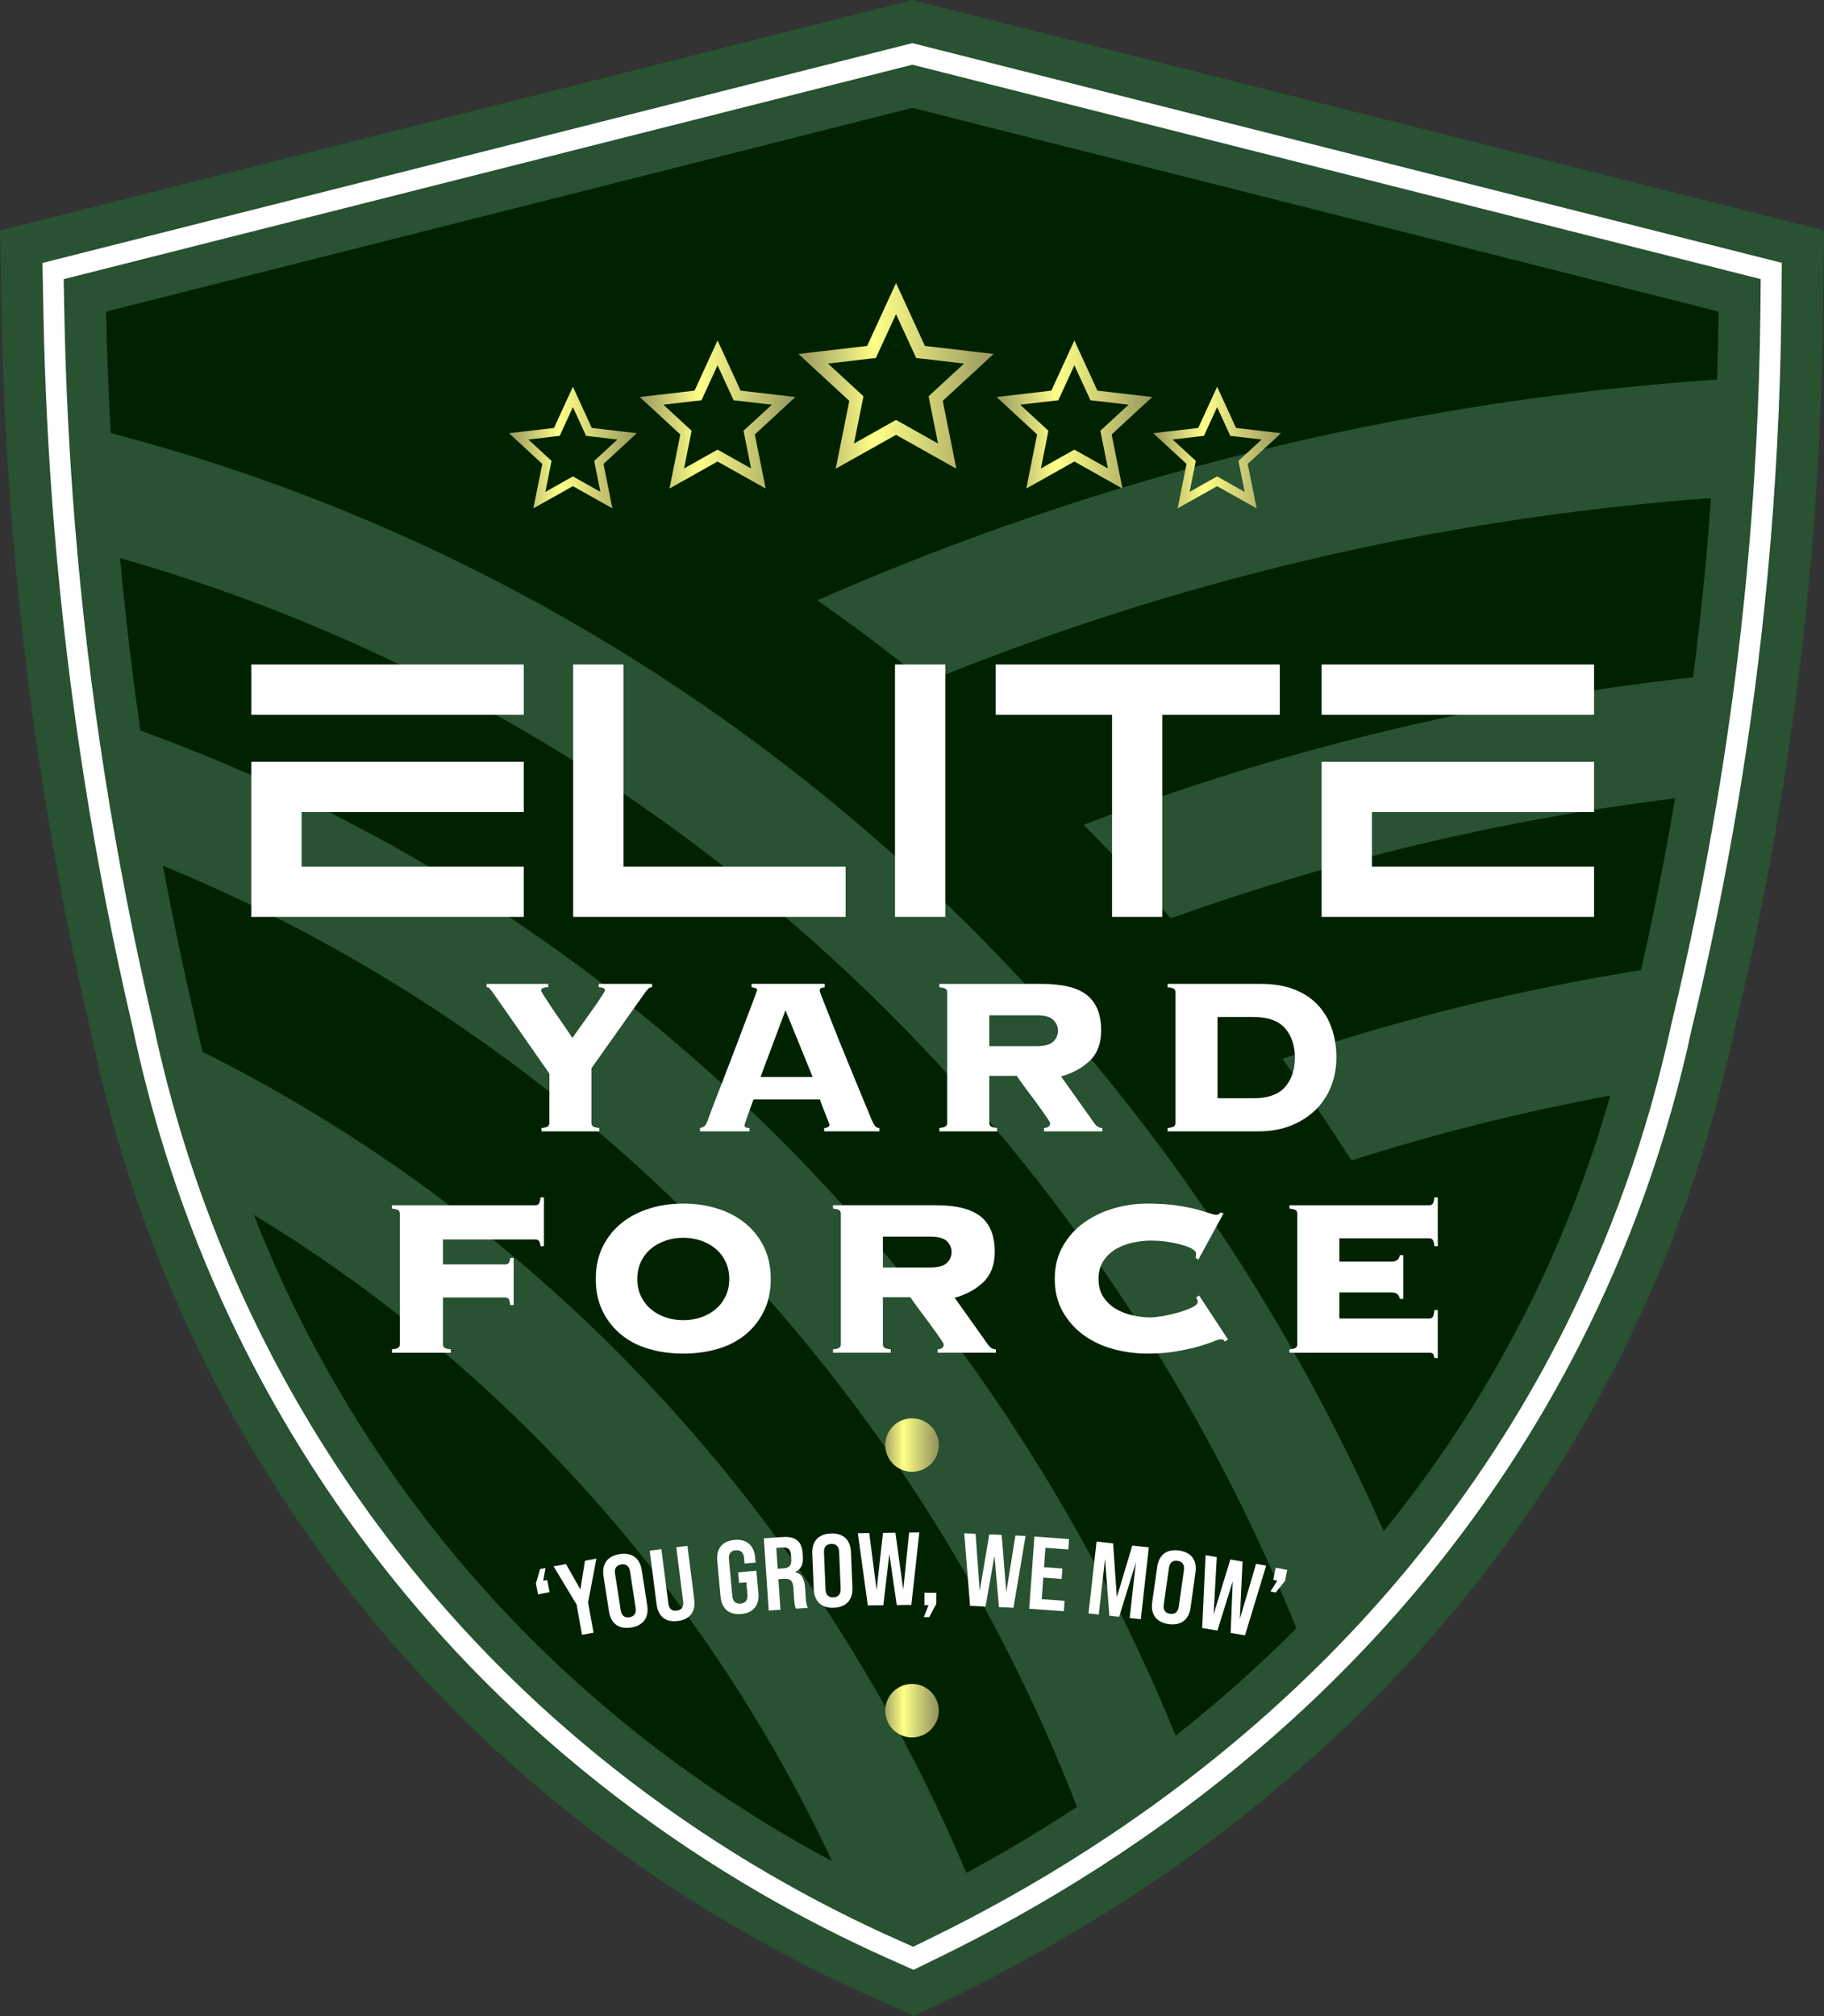 <?xml version="1.0" encoding="UTF-8"?>
<svg xmlns="http://www.w3.org/2000/svg" xmlns:xlink="http://www.w3.org/1999/xlink" version="1.1" viewBox="0 0 81.579 90.162">
  <rect x="0" y="0" width="81.579" height="90.162" fill="#333333" stroke="none"/>
  <defs>
    <style>
      .cls-1 {
        fill: none;
      }

      .cls-2 {
        fill: url(#linear-gradient-7);
      }

      .cls-3 {
        fill: url(#linear-gradient-5);
      }

      .cls-4 {
        fill: url(#linear-gradient-6);
      }

      .cls-5 {
        fill: url(#linear-gradient-4);
      }

      .cls-6 {
        fill: url(#linear-gradient-3);
      }

      .cls-7 {
        fill: url(#linear-gradient-2);
      }

      .cls-8 {
        fill: url(#linear-gradient);
      }

      .cls-9 {
        clip-path: url(#clippath-1);
      }

      .cls-10 {
        clip-path: url(#clippath-3);
      }

      .cls-11 {
        clip-path: url(#clippath-4);
      }

      .cls-12 {
        clip-path: url(#clippath-2);
      }

      .cls-13 {
        clip-path: url(#clippath-6);
      }

      .cls-14 {
        clip-path: url(#clippath-5);
      }

      .cls-15 {
        fill: #fff;
      }

      .cls-16 {
        clip-path: url(#clippath);
      }

      .cls-17 {
        fill: #285231;
      }

      .cls-18 {
        fill: #012200;
      }
    </style>
    <clipPath id="clippath">
      <path class="cls-1" d="M38.554,18.042l.064-.32-.24-.221-1.346-1.241,1.818-.213.324-.037.136-.297.765-1.664.764,1.664.136.297.324.037,1.818.213-1.345,1.241-.24.221.063.32.36,1.794-1.595-.896-.285-.159-.285.159-1.596.896.36-1.794ZM38.783,15.471l-3.074.359,2.276,2.098-.608,3.034,2.698-1.515,2.698,1.515-.608-3.034,2.275-2.098-3.073-.359-1.292-2.813-1.292,2.813Z"/>
    </clipPath>
    <linearGradient id="linear-gradient" x1="-284.943" y1="417.168" x2="-283.943" y2="417.168" gradientTransform="translate(2523.553 3659.115) scale(8.731 -8.731)" gradientUnits="userSpaceOnUse">
      <stop offset="0" stop-color="#98985f"/>
      <stop offset=".39" stop-color="#ff8"/>
      <stop offset="1" stop-color="#98985f"/>
    </linearGradient>
    <clipPath id="clippath-1">
      <path class="cls-1" d="M30.881,19.52l.051-.255-.192-.177-1.072-.989,1.45-.169.258-.03.108-.237.609-1.326.609,1.326.109.237.259.03,1.45.169-1.073.989-.192.177.051.255.287,1.431-1.273-.715-.227-.127-.227.127-1.272.715.287-1.431ZM31.064,17.47l-2.451.286,1.814,1.674-.485,2.419,2.151-1.209,2.152,1.209-.485-2.419,1.814-1.674-2.45-.286-1.031-2.243-1.029,2.243Z"/>
    </clipPath>
    <linearGradient id="linear-gradient-2" x1="-284.982" y1="417.178" x2="-283.982" y2="417.178" gradientTransform="translate(2012.624 2922.884) scale(6.962 -6.962)" xlink:href="#linear-gradient"/>
    <clipPath id="clippath-2">
      <path class="cls-1" d="M46.84,19.52l.05-.255-.191-.177-1.072-.989,1.448-.169.259-.03.109-.237.609-1.326.609,1.326.109.237.258.03,1.45.169-1.073.989-.191.177.051.255.286,1.431-1.272-.715-.227-.127-.227.127-1.272.715.287-1.431ZM47.022,17.47l-2.451.286,1.814,1.674-.484,2.419,2.151-1.209,2.151,1.209-.484-2.419,1.814-1.674-2.45-.286-1.031-2.243-1.03,2.243Z"/>
    </clipPath>
    <linearGradient id="linear-gradient-3" x1="-284.982" y1="417.178" x2="-283.982" y2="417.178" gradientTransform="translate(2028.582 2922.884) scale(6.962 -6.962)" xlink:href="#linear-gradient"/>
    <clipPath id="clippath-3">
      <path class="cls-1" d="M24.627,20.823l.042-.21-.157-.145-.881-.812,1.19-.139.212-.025.09-.195.5-1.089.5,1.089.09.195.212.025,1.191.139-.882.812-.157.145.041.21.236,1.175-1.045-.587-.186-.105-.186.105-1.046.587.236-1.175ZM24.777,19.139l-2.013.236,1.49,1.373-.399,1.987,1.768-.992,1.767.992-.398-1.987,1.489-1.373-2.012-.236-.846-1.841-.846,1.841Z"/>
    </clipPath>
    <linearGradient id="linear-gradient-4" x1="-285.023" y1="417.188" x2="-284.023" y2="417.188" gradientTransform="translate(1652.555 2405.54) scale(5.718 -5.718)" xlink:href="#linear-gradient"/>
    <clipPath id="clippath-4">
      <path class="cls-1" d="M53.441,20.823l.042-.21-.157-.145-.882-.812,1.191-.139.212-.025.089-.195.501-1.089.5,1.089.089.195.213.025,1.19.139-.881.812-.157.145.042.21.236,1.175-1.046-.587-.186-.105-.187.105-1.045.587.236-1.175ZM53.591,19.139l-2.013.236,1.49,1.373-.398,1.987,1.767-.992,1.767.992-.399-1.987,1.491-1.373-2.013-.236-.846-1.841-.846,1.841Z"/>
    </clipPath>
    <linearGradient id="linear-gradient-5" x1="-285.023" y1="417.188" x2="-284.023" y2="417.188" gradientTransform="translate(1681.37 2405.54) scale(5.718 -5.718)" xlink:href="#linear-gradient"/>
    <clipPath id="clippath-5">
      <path class="cls-1" d="M39.594,64.627c0,.66.535,1.196,1.196,1.196.66,0,1.196-.536,1.196-1.196s-.536-1.195-1.196-1.195c-.661,0-1.196.535-1.196,1.195"/>
    </clipPath>
    <linearGradient id="linear-gradient-6" x1="-285.346" y1="417.268" x2="-284.346" y2="417.268" gradientTransform="translate(722.018 1062.551) scale(2.392 -2.392)" xlink:href="#linear-gradient"/>
    <clipPath id="clippath-6">
      <path class="cls-1" d="M39.594,76.507c0,.66.535,1.196,1.196,1.196.66,0,1.196-.536,1.196-1.196,0-.661-.536-1.195-1.196-1.195-.661,0-1.196.534-1.196,1.195"/>
    </clipPath>
    <linearGradient id="linear-gradient-7" x1="-285.346" y1="417.268" x2="-284.346" y2="417.268" gradientTransform="translate(722.018 1074.43) scale(2.392 -2.392)" xlink:href="#linear-gradient"/>
  </defs>
  <!-- Generator: Adobe Illustrator 28.6.0, SVG Export Plug-In . SVG Version: 1.2.0 Build 709)  -->
  <g>
    <g id="Layer_1">
      <path class="cls-17" d="M38.896,89.269c-7.201-3.221-17.455-9.481-25.41-21.013-4.558-6.608-7.717-13.99-9.389-21.939-1.726-7.388-2.922-15.022-3.542-22.629-.26-3.189-.423-6.44-.484-9.665l-.071-3.713L40.805,0l40.774,10.302-.039,3.682c-.043,3.943-.25,7.93-.615,11.852-.643,6.901-1.799,13.826-3.435,20.585-1.105,5.127-2.867,10.071-5.239,14.697-7.767,15.146-20.272,23.632-29.394,28.085l-1.965.959-1.996-.893Z"/>
      <path class="cls-15" d="M39.66,87.561c-6.983-3.123-16.925-9.192-24.634-20.368-4.417-6.402-7.478-13.556-9.097-21.262-1.715-7.338-2.897-14.88-3.509-22.395-.257-3.15-.418-6.363-.478-9.548l-.043-2.228L40.805,1.929l38.888,9.826-.023,2.209c-.042,3.891-.247,7.827-.608,11.699-.636,6.823-1.779,13.67-3.399,20.353-1.063,4.955-2.773,9.757-5.077,14.248-7.532,14.688-19.683,22.93-28.55,27.257l-1.178.576-1.198-.536Z"/>
      <path class="cls-17" d="M40.041,86.707c-6.873-3.074-16.659-9.047-24.246-20.045-4.345-6.299-7.357-13.338-8.952-20.923-1.704-7.298-2.883-14.807-3.491-22.279-.256-3.134-.416-6.327-.476-9.49l-.028-1.485L40.805,2.894l37.944,9.588-.015,1.473c-.042,3.866-.245,7.775-.603,11.621-.633,6.782-1.77,13.585-3.378,20.219-1.048,4.885-2.735,9.626-4.999,14.043-7.415,14.457-19.389,22.577-28.129,26.843l-.785.383-.799-.357Z"/>
      <path class="cls-18" d="M11.355,54.335c1.365,3.488,3.278,7.348,5.981,11.265,6.439,9.334,14.402,14.716,19.88,17.638-5.66-12.063-14.708-22.134-25.861-28.903"/>
      <path class="cls-18" d="M61.886,68.482c2.25-2.773,4.37-5.923,6.204-9.498,1.793-3.496,3.043-6.877,3.931-9.99-3.948.734-7.816,1.699-11.577,2.908-.983-1.55-2.01-3.068-3.083-4.549,5.169-1.751,10.528-3.085,16.035-3.971.553-2.43,1.067-4.992,1.521-7.68-7.813.966-15.365,2.786-22.556,5.371-1.254-1.438-2.553-2.833-3.895-4.184,8.622-3.302,17.76-5.551,27.255-6.596.206-1.595.392-3.222.548-4.891.098-1.056.182-2.096.254-3.123-12.334.9-24.135,3.749-35.099,8.236-1.579-1.279-3.203-2.502-4.869-3.668,12.46-5.482,26.017-8.912,40.24-9.871.034-1.03.058-2.047.068-3.042L40.805,4.824c-12.019,3.036-24.038,6.073-36.058,9.11.034,1.767.104,3.583.206,5.436,25.417,6.617,46.331,24.977,56.933,49.112"/>
      <path class="cls-18" d="M5.368,24.958c.246,2.653.552,5.228.913,7.716,20.911,7.579,37.781,24.036,46.301,44.949,1.781-1.403,3.603-2.999,5.401-4.803C48.583,49.622,29.188,31.757,5.368,24.958"/>
      <path class="cls-18" d="M7.286,38.718c.429,2.295.893,4.514,1.389,6.637.111.528.24,1.095.383,1.684,15.233,7.614,27.425,20.684,34.161,36.72,1.471-.792,3.148-1.768,4.948-2.952-7.427-19.151-22.283-34.447-40.881-42.089"/>
      <rect class="cls-15" x="11.241" y="29.718" width="12.185" height="2.249"/>
      <polygon class="cls-15" points="23.425 36.318 23.425 34.069 11.241 34.069 11.241 34.163 11.241 36.318 11.241 38.756 11.241 41.005 13.489 41.005 23.425 41.005 23.425 38.756 13.489 38.756 13.489 36.318 23.425 36.318"/>
      <rect class="cls-15" x="59.11" y="29.718" width="12.185" height="2.249"/>
      <polygon class="cls-15" points="71.295 36.318 71.295 34.069 59.11 34.069 59.11 34.163 59.11 36.318 59.11 38.756 59.11 41.005 61.359 41.005 71.295 41.005 71.295 38.756 61.359 38.756 61.359 36.318 71.295 36.318"/>
      <rect class="cls-15" x="40.029" y="29.718" width="2.249" height="11.287"/>
      <polygon class="cls-15" points="27.884 38.756 27.884 29.718 25.635 29.718 25.635 38.756 25.635 41.005 27.884 41.005 37.82 41.005 37.82 38.756 27.884 38.756"/>
      <polygon class="cls-15" points="57.239 29.718 44.533 29.718 44.533 31.967 49.737 31.967 49.737 41.005 51.986 41.005 51.986 31.967 57.239 31.967 57.239 29.718"/>
      <g class="cls-16">
        <rect class="cls-8" x="35.709" y="12.658" width="8.731" height="8.304"/>
      </g>
      <g class="cls-9">
        <rect class="cls-7" x="28.613" y="15.227" width="6.961" height="6.622"/>
      </g>
      <g class="cls-12">
        <rect class="cls-6" x="44.571" y="15.227" width="6.962" height="6.622"/>
      </g>
      <g class="cls-10">
        <rect class="cls-5" x="22.764" y="17.298" width="5.717" height="5.437"/>
      </g>
      <g class="cls-11">
        <rect class="cls-3" x="51.578" y="17.298" width="5.718" height="5.437"/>
      </g>
      <path class="cls-15" d="M29.161,44.002v.151c-.067,0-.124.022-.17.069-.045.046-.089.098-.131.156l-2.408,3.398v2.446c0,.058.019.107.057.144.037.037.136.065.294.082v.15h-2.583v-.15c.159-.017.257-.045.295-.082.038-.037.056-.086.056-.144v-2.207l-2.395-3.436c-.134-.192-.221-.311-.263-.357-.042-.047-.093-.069-.15-.069v-.151h2.758v.151c-.075,0-.146.008-.213.025-.067.017-.1.058-.1.125,0,.034.054.134.163.301.108.168.236.36.382.577.146.217.299.439.458.664.158.226.288.419.388.577.026-.042.08-.119.163-.232.084-.113.178-.244.283-.395.104-.15.217-.309.338-.476.121-.167.23-.322.326-.464s.178-.265.245-.37.1-.165.1-.182c0-.067-.031-.108-.094-.125-.063-.017-.123-.025-.182-.025v-.151h2.383Z"/>
      <path class="cls-15" d="M33.3,50.322c0,.041.015.073.044.094.029.02.09.031.181.031v.15h-2.219v-.15c.092-.016.159-.044.201-.082.042-.037.083-.106.125-.207.016-.041.058-.154.125-.338.067-.184.155-.416.264-.696.108-.28.229-.592.363-.935.134-.342.268-.691.402-1.046.133-.355.265-.703.394-1.041.13-.339.245-.641.345-.91.101-.266.183-.484.245-.651.063-.168.094-.255.094-.264,0-.042-.027-.071-.082-.087-.054-.017-.11-.029-.168-.038v-.151h3.272v.151c-.067.009-.121.021-.163.038-.041.016-.063.058-.063.125,0,.017.04.125.119.326.08.201.182.462.308.783.125.323.269.686.432,1.092.163.405.333.819.508,1.241.176.422.345.834.508,1.236.163.4.311.76.446,1.078.066.15.123.251.168.301.047.05.107.075.183.075v.15h-2.471v-.15c.159-.008.238-.058.238-.151,0-.008-.02-.064-.062-.169-.042-.104-.088-.221-.138-.351-.051-.129-.099-.253-.145-.37-.045-.117-.072-.196-.081-.238h-2.972c-.084.225-.151.41-.201.552-.049.142-.089.255-.118.338-.03.084-.051.144-.064.182-.012.038-.018.065-.018.082M36.347,48.166l-1.216-2.985-1.117,2.985h2.333Z"/>
      <path class="cls-15" d="M44.246,50.222c0,.059.019.107.057.144.037.038.135.065.294.082v.15h-2.583v-.15c.159-.017.257-.044.295-.082.038-.037.056-.085.056-.144v-5.843c0-.059-.018-.107-.056-.145-.038-.037-.136-.064-.295-.081v-.151h4.59c.928,0,1.601.17,2.018.508.419.339.628.864.628,1.574,0,.577-.17,1.028-.508,1.354-.339.326-.767.56-1.286.703l1.48,2.081c.1.151.221.226.364.226v.15h-2.609v-.15c.184-.008.276-.084.276-.226,0-.017-.033-.075-.1-.175-.067-.101-.15-.222-.251-.364-.1-.142-.211-.295-.332-.457-.121-.164-.238-.321-.351-.471-.113-.151-.212-.284-.295-.401-.084-.117-.138-.196-.163-.238h-1.229v2.106ZM46.353,46.786c.367,0,.621-.069.759-.207s.207-.298.207-.483c0-.183-.069-.344-.207-.482s-.392-.207-.759-.207h-2.107v1.379h2.107Z"/>
      <path class="cls-15" d="M52.574,44.378c0-.058-.019-.107-.057-.144-.037-.038-.136-.065-.295-.081v-.151h4.163c.577,0,1.079.084,1.505.25.427.168.778.4,1.053.697.276.297.483.645.621,1.047.138.401.207.836.207,1.304,0,.426-.073.838-.219,1.235s-.368.748-.665,1.053-.664.55-1.103.734c-.439.184-.951.276-1.537.276h-4.025v-.15c.159-.017.258-.045.295-.082.038-.038.057-.086.057-.145v-5.843ZM56.047,49.118c.66,0,1.137-.169,1.43-.508.292-.338.438-.775.438-1.31s-.146-.972-.438-1.311c-.293-.338-.77-.507-1.43-.507h-1.593v3.636h1.593Z"/>
      <path class="cls-15" d="M24.177,55.733c-.017-.117-.042-.197-.075-.238-.034-.042-.084-.063-.151-.063h-4.138v1.116h2.784c.067,0,.117-.019.15-.056.033-.038.058-.115.075-.232h.151v2.106h-.151c-.017-.142-.042-.233-.075-.276-.033-.041-.083-.062-.15-.062h-2.784v2.094c0,.058.019.107.056.144.038.037.136.065.295.082v.15h-2.633v-.15c.158-.017.257-.045.294-.082.038-.037.057-.086.057-.144v-5.844c0-.058-.019-.107-.057-.144-.037-.037-.136-.065-.294-.081v-.151h6.42c.067,0,.117-.023.151-.069.033-.046.058-.14.075-.282h.15v2.182h-.15Z"/>
      <path class="cls-15" d="M30.56,53.827c.535,0,1.038.073,1.511.22.472.146.886.361,1.241.646.355.284.638.635.846,1.053.21.418.314.903.314,1.454,0,.552-.104,1.037-.314,1.455-.208.418-.491.769-.846,1.053-.355.284-.769.494-1.241.627-.473.134-.976.201-1.511.201-.536,0-1.039-.067-1.511-.201-.473-.133-.887-.343-1.242-.627-.355-.284-.637-.635-.846-1.053-.21-.418-.314-.903-.314-1.455,0-.551.104-1.036.314-1.454.209-.418.491-.769.846-1.053.355-.285.769-.5,1.242-.646.472-.147.975-.22,1.511-.22M30.56,55.356c-.276,0-.538.042-.784.126-.247.083-.464.202-.652.357-.188.154-.338.346-.452.577-.113.23-.169.491-.169.783,0,.293.056.554.169.784.114.23.264.422.452.577.188.155.405.274.652.358.246.083.508.125.784.125s.537-.042.784-.125c.246-.084.463-.203.651-.358.189-.155.339-.347.452-.577.113-.23.169-.491.169-.784,0-.292-.056-.553-.169-.783-.113-.231-.263-.423-.452-.577-.188-.155-.405-.274-.651-.357-.247-.084-.508-.126-.784-.126"/>
      <path class="cls-15" d="M39.488,60.121c0,.059.019.107.057.144.037.038.135.065.294.082v.15h-2.583v-.15c.159-.017.257-.044.295-.082.038-.037.056-.085.056-.144v-5.843c0-.059-.018-.107-.056-.145-.038-.037-.136-.064-.295-.081v-.151h4.59c.928,0,1.601.17,2.018.508.419.339.627.864.627,1.574,0,.577-.169,1.028-.507,1.354-.339.326-.767.56-1.286.703l1.48,2.081c.1.151.221.226.364.226v.15h-2.609v-.15c.184-.008.276-.084.276-.226,0-.017-.033-.075-.1-.175-.067-.101-.151-.222-.251-.364s-.211-.295-.332-.457c-.121-.164-.238-.321-.351-.471-.113-.151-.212-.284-.295-.401-.084-.117-.138-.196-.163-.238h-1.229v2.106ZM41.595,56.685c.367,0,.621-.069.759-.207s.206-.298.206-.483c0-.183-.068-.344-.206-.482s-.392-.207-.759-.207h-2.107v1.379h2.107Z"/>
      <path class="cls-15" d="M53.47,56.247c.008-.025.015-.052.019-.081s.006-.065.006-.107c0-.067-.056-.134-.169-.201-.113-.066-.263-.127-.452-.181-.188-.055-.403-.1-.645-.138-.243-.038-.498-.056-.765-.056-.251,0-.514.029-.79.087-.276.059-.529.155-.759.288-.23.134-.418.312-.564.533-.146.222-.219.491-.219.809s.073.587.219.809c.146.222.334.4.564.533.23.134.483.23.759.288.276.059.539.089.79.089.109,0,.28-.02.514-.057.234-.038.468-.09.702-.157.234-.067.441-.142.621-.225.179-.084.27-.172.27-.264,0-.042-.009-.075-.026-.101-.016-.025-.033-.054-.05-.087l.138-.088,1.292,1.969-.15.088c-.017-.042-.04-.069-.069-.082-.03-.012-.066-.019-.107-.019-.058,0-.176.036-.351.107-.176.071-.404.147-.684.226-.28.079-.608.15-.984.213-.377.063-.799.094-1.267.094-.501,0-.999-.065-1.492-.194-.493-.13-.936-.335-1.329-.615s-.711-.631-.953-1.053c-.243-.423-.364-.914-.364-1.474s.121-1.051.364-1.473c.242-.422.56-.774.953-1.053.393-.281.836-.491,1.329-.634.493-.142.991-.213,1.492-.213.502,0,.934.028,1.298.082.364.054.671.114.922.181.243.067.431.124.564.17.134.046.234.069.301.069.076,0,.138-.034.188-.101l.138.038-1.128,2.069-.126-.088Z"/>
      <path class="cls-15" d="M62.612,58.09c-.017-.083-.053-.152-.107-.207-.054-.054-.144-.081-.269-.081h-2.333v1.166h4.025c.067,0,.117-.023.151-.069.033-.046.059-.148.075-.307h.151v2.144h-.151c-.016-.108-.042-.176-.075-.201-.034-.025-.084-.037-.151-.037h-6.257v-.15c.159-.017.257-.045.295-.082.038-.037.056-.086.056-.144v-5.844c0-.058-.018-.107-.056-.144-.038-.037-.136-.065-.295-.081v-.151h6.257c.067,0,.117-.023.151-.069.033-.046.059-.14.075-.282h.151v2.182h-.151c-.016-.142-.042-.237-.075-.282-.034-.046-.084-.069-.151-.069h-4.025v1.041h2.333c.125,0,.215-.027.269-.082.054-.054.09-.123.107-.207h.15v1.956h-.15Z"/>
      <g class="cls-14">
        <rect class="cls-4" x="39.594" y="63.432" width="2.392" height="2.391"/>
      </g>
      <g class="cls-13">
        <rect class="cls-2" x="39.594" y="75.312" width="2.392" height="2.391"/>
      </g>
      <polygon class="cls-15" points="24.297 70.694 24.474 70.659 24.581 71.203 24.064 71.305 23.968 70.815 24.156 70.175 24.397 70.128 24.297 70.694"/>
      <polygon class="cls-15" points="25.788 71.759 24.758 70.05 25.314 69.95 25.958 71.085 26.164 69.798 26.674 69.706 26.302 71.667 26.545 73.018 26.03 73.111 25.788 71.759"/>
      <path class="cls-15" d="M27.236,72.064l-.243-1.57c-.085-.547.173-.905.72-.989.553-.085.906.178.991.725l.242,1.569c.084.543-.173.905-.725.99-.548.085-.902-.182-.985-.725M28.43,71.907l-.251-1.624c-.038-.251-.18-.35-.394-.317-.215.033-.315.17-.276.421l.251,1.624c.038.246.176.351.39.318s.319-.176.28-.422"/>
      <path class="cls-15" d="M29.364,71.741l-.305-2.392.522-.067.31,2.424c.032.257.161.352.376.325.215-.028.32-.153.287-.409l-.308-2.424.499-.064.305,2.392c.07.545-.184.899-.733.969-.555.07-.883-.209-.953-.754"/>
      <path class="cls-15" d="M32.226,71.4l-.146-1.587c-.051-.553.219-.893.767-.944.543-.05.876.235.927.788l.02.225-.492.045-.023-.252c-.024-.254-.159-.362-.376-.342-.216.02-.324.15-.301.403l.151,1.639c.023.253.154.361.37.342.216-.02.33-.151.306-.404l-.05-.548-.322.03-.044-.475.815-.074.091.999c.05.547-.224.888-.767.938-.543.05-.876-.235-.926-.783"/>
      <path class="cls-15" d="M34.163,68.798l.839-.057c.581-.039.861.192.896.718l.011.157c.023.35-.087.571-.343.686l.001.014c.287.059.413.287.441.697l.033.48c.011.161.029.29.088.415l-.53.036c-.039-.09-.061-.144-.08-.42l-.035-.508c-.021-.323-.135-.426-.43-.406l-.24.016.093,1.366-.526.035-.218-3.229ZM35.032,70.143c.258-.017.376-.131.357-.409l-.013-.184c-.017-.254-.121-.358-.352-.342l-.305.02.064.932.249-.017Z"/>
      <path class="cls-15" d="M36.395,71.072l-.066-1.587c-.023-.553.273-.88.827-.903.558-.023.88.278.903.831l.066,1.587c.022.549-.274.88-.831.903-.554.023-.876-.282-.899-.831M37.599,71.049l-.068-1.642c-.011-.254-.14-.368-.357-.359-.217.009-.332.134-.321.387l.068,1.642c.01.25.135.369.353.36.216-.009.335-.139.325-.388"/>
      <polygon class="cls-15" points="38.368 68.57 38.877 68.563 39.206 71.111 39.492 68.555 40.047 68.548 40.398 71.095 40.661 68.54 41.118 68.534 40.76 71.775 40.108 71.784 39.776 69.494 39.507 71.791 38.813 71.8 38.368 68.57"/>
      <polygon class="cls-15" points="41.531 71.787 41.346 71.785 41.35 71.231 41.877 71.235 41.873 71.734 41.559 72.323 41.318 72.321 41.531 71.787"/>
      <polygon class="cls-15" points="43.126 68.572 43.633 68.594 43.818 71.153 44.247 68.621 44.8 68.644 45.007 71.204 45.414 68.671 45.87 68.692 45.328 71.903 44.678 71.874 44.478 69.573 44.078 71.849 43.386 71.817 43.126 68.572"/>
      <polygon class="cls-15" points="46.265 68.719 47.814 68.831 47.781 69.296 46.757 69.222 46.695 70.09 47.515 70.148 47.482 70.615 46.661 70.555 46.592 71.519 47.615 71.594 47.582 72.059 46.032 71.948 46.265 68.719"/>
      <polygon class="cls-15" points="49.044 68.942 49.783 69.025 49.951 71.433 50.642 69.121 51.382 69.204 51.022 72.418 50.526 72.362 50.804 69.874 50.053 72.309 49.617 72.26 49.422 69.719 49.144 72.207 48.684 72.156 49.044 68.942"/>
      <path class="cls-15" d="M51.533,71.655l.222-1.573c.077-.548.427-.816.975-.739.554.078.816.433.739.981l-.222,1.573c-.076.544-.427.816-.981.738-.548-.077-.81-.436-.733-.98M52.722,71.851l.229-1.627c.036-.252-.07-.388-.286-.419-.214-.03-.35.072-.385.323l-.23,1.628c-.034.247.067.387.281.417.216.031.356-.075.391-.322"/>
      <polygon class="cls-15" points="53.92 69.553 54.421 69.639 54.279 72.202 55.027 69.744 55.573 69.838 55.453 72.405 56.178 69.942 56.629 70.02 55.683 73.139 55.041 73.028 55.135 70.719 54.449 72.925 53.767 72.808 53.92 69.553"/>
      <polygon class="cls-15" points="57.129 70.69 56.947 70.654 57.055 70.11 57.572 70.212 57.474 70.702 57.056 71.222 56.821 71.175 57.129 70.69"/>
    </g>
  </g>
</svg>